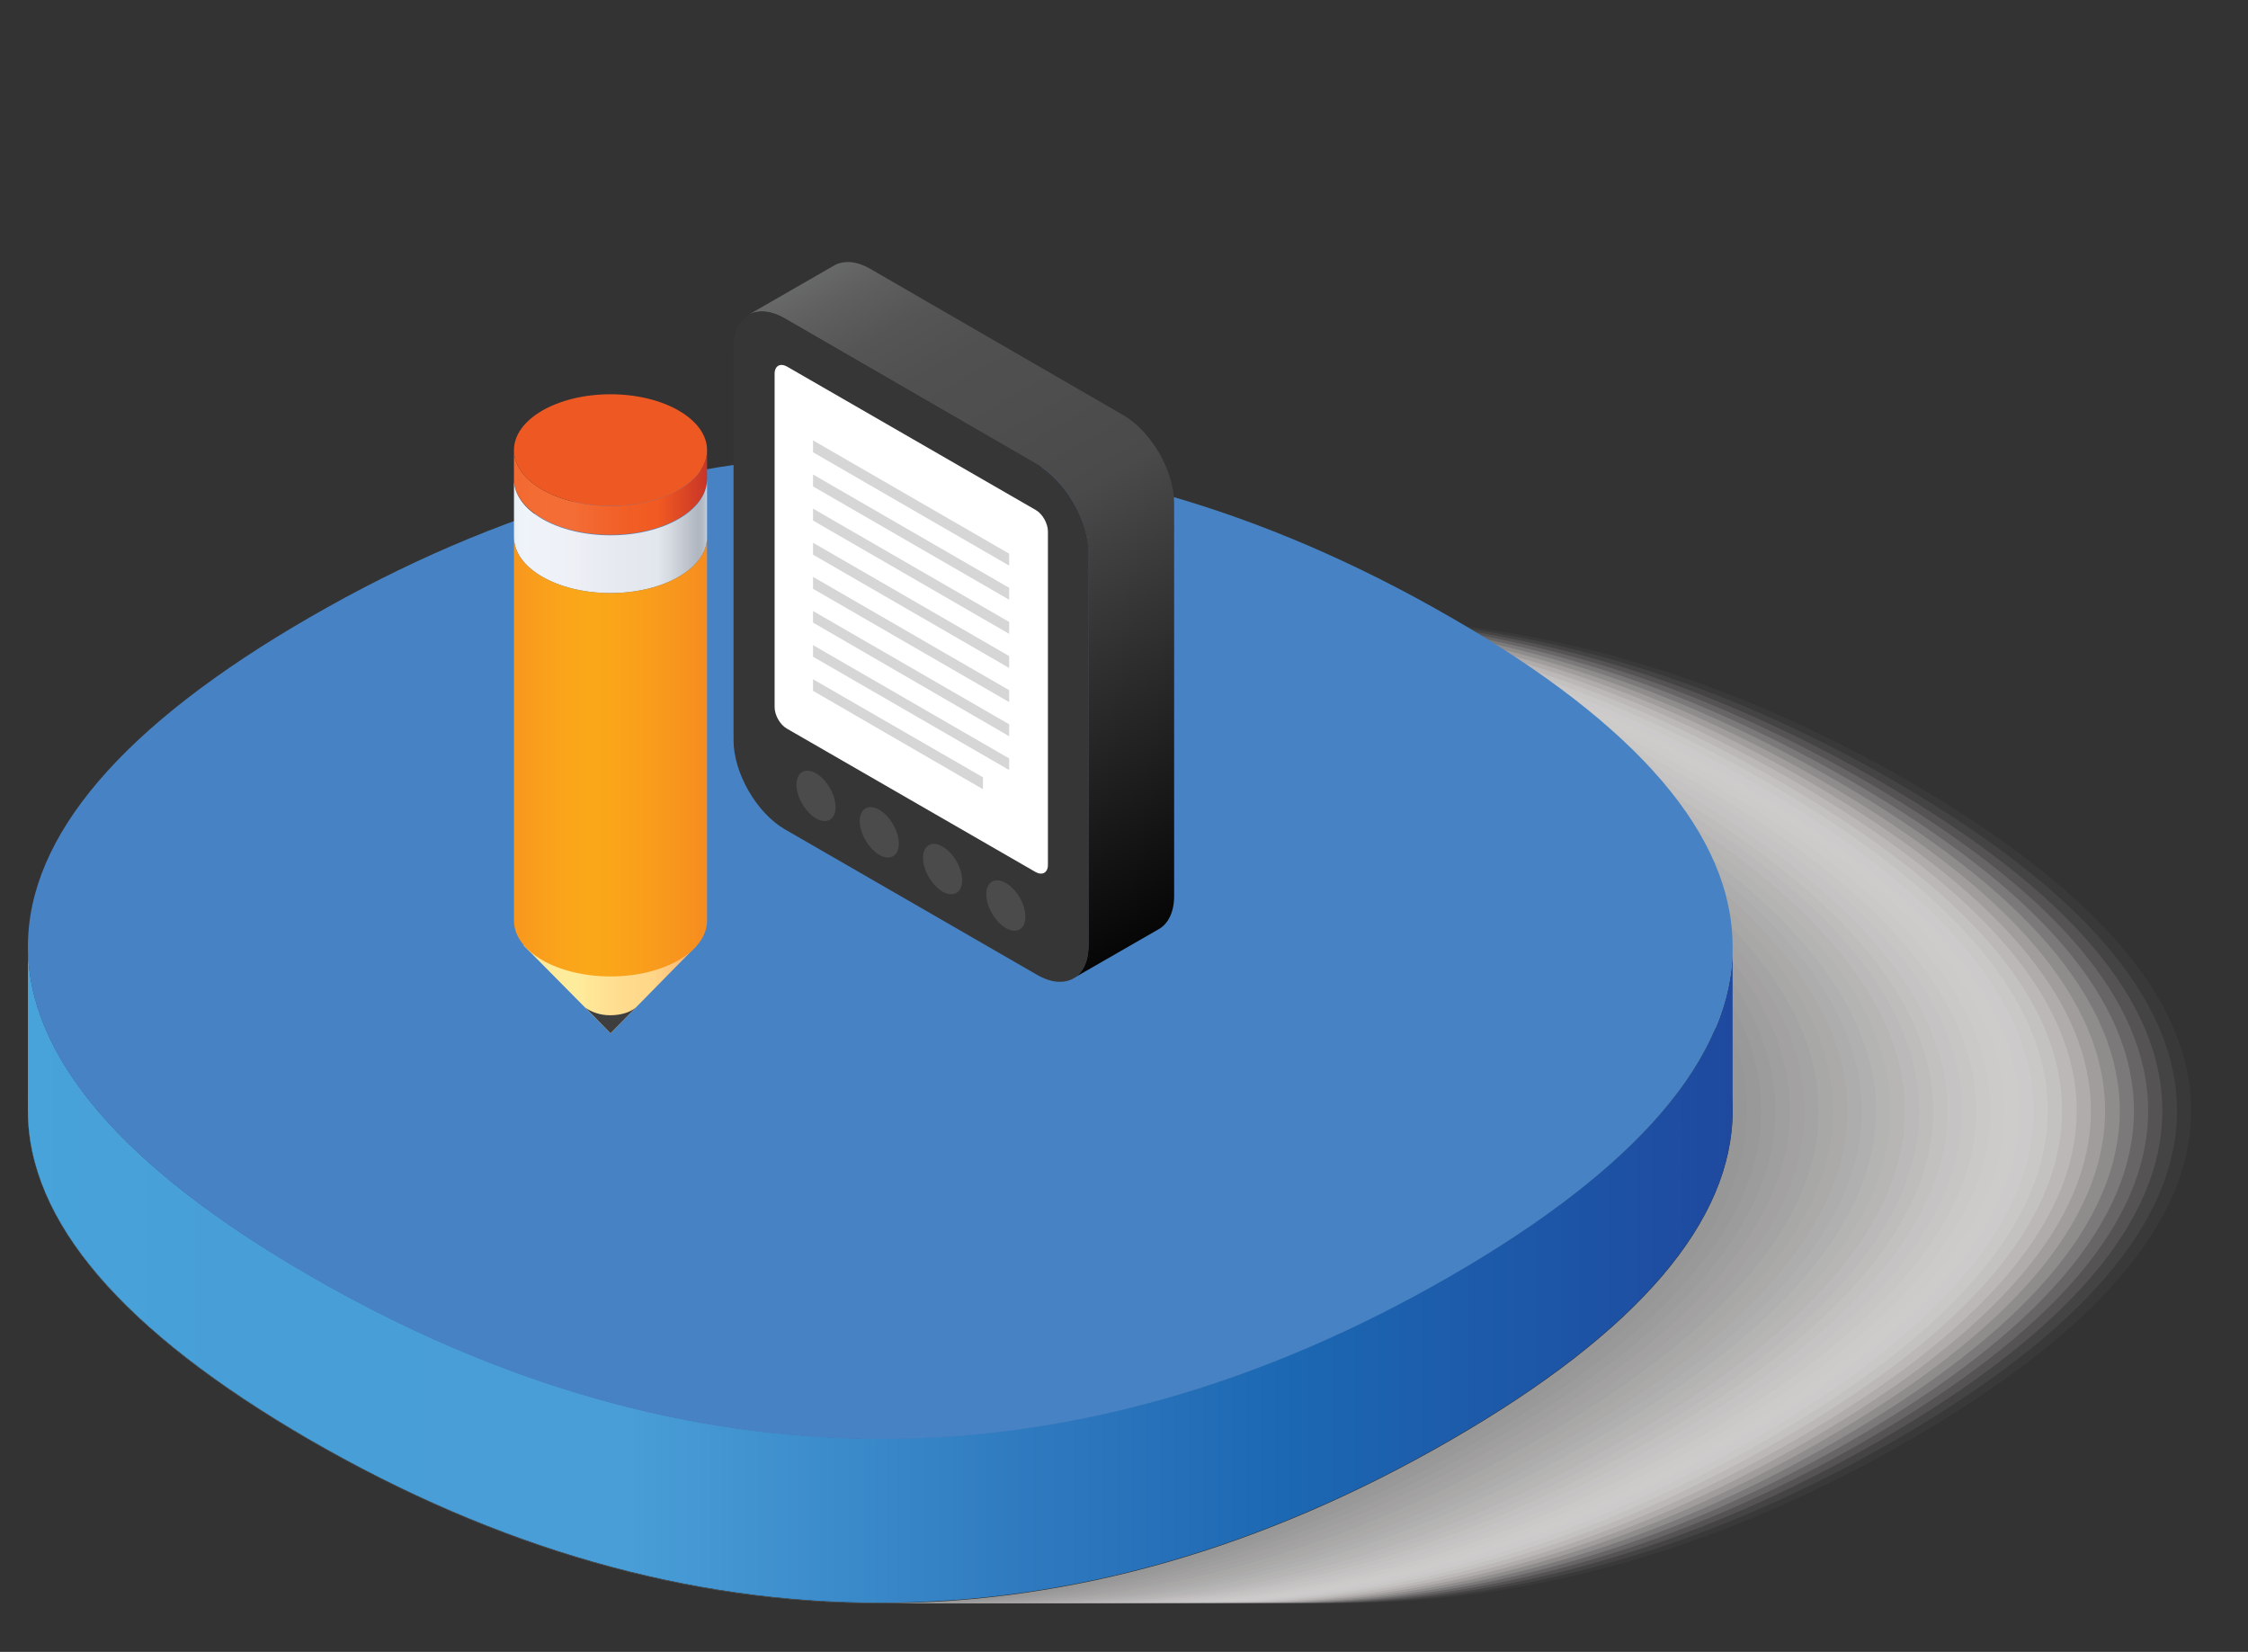 <svg xmlns="http://www.w3.org/2000/svg" style="width:475px;height:349px;background:0 0" viewBox="0 0 475 349"><rect x="0" y="0" width="475" height="349" fill="#333333" stroke="none"/><g class="ldl-layer" transform="translate(-15 -65)"><g class="ldl-ani"><g class="ldl-layer"><style class="ldl-ani">.st74{fill:#4b4b4b}.st75{fill:#d7d6d6}</style></g><g class="ldl-layer"><g class="ldl-ani"><g><g class="ldl-layer"><g class="ldl-ani"><g><g class="ldl-layer"><path d="M418.4 230.1c-79.5-45.9-161.5-45.9-241 0-39.7 22.9-59.6 46.3-59.6 69.6 0 23.3 19.9 46.6 59.6 69.6 79.5 45.9 161.5 45.9 241 0 39.7-22.9 59.6-46.3 59.6-69.6 0-23.3-19.9-46.6-59.6-69.6z" fill="#f9f8f8" opacity=".03"/></g><g class="ldl-layer"><path d="M415.4 230.1c-79.5-45.9-161.5-45.9-241 0-39.7 22.9-59.6 46.3-59.6 69.6 0 23.3 19.9 46.6 59.6 69.6 79.5 45.9 161.5 45.9 241 0 39.7-22.9 59.6-46.3 59.6-69.6 0-23.3-19.9-46.6-59.6-69.6z" fill="#f5f4f3" opacity=".061"/></g><g class="ldl-layer"><path d="M412.3 230.1c-79.5-45.9-161.5-45.9-241 0-39.7 22.9-59.6 46.3-59.6 69.6 0 23.3 19.9 46.6 59.6 69.6 79.5 45.9 161.5 45.9 241 0 39.7-22.9 59.6-46.3 59.6-69.6 0-23.3-19.8-46.6-59.6-69.6z" fill="#f1f0ef" opacity=".091"/></g><g class="ldl-layer"><path d="M409.3 230.1c-79.5-45.9-161.5-45.9-241 0-39.7 22.9-59.6 46.3-59.6 69.6 0 23.3 19.9 46.6 59.6 69.6 79.5 45.9 161.5 45.9 241 0 39.7-22.9 59.6-46.3 59.6-69.6 0-23.3-19.9-46.6-59.6-69.6z" fill="#edeceb" opacity=".121"/></g><g class="ldl-layer"><path d="M406.3 230.1c-79.5-45.9-161.5-45.9-241 0-39.7 22.9-59.6 46.3-59.6 69.6 0 23.3 19.9 46.6 59.6 69.6 79.5 45.9 161.5 45.9 241 0 39.7-22.9 59.6-46.3 59.6-69.6 0-23.3-19.9-46.6-59.6-69.6z" fill="#eae8e8" opacity=".151"/></g><g class="ldl-layer"><path d="M403.3 230.1c-79.5-45.9-161.5-45.9-241 0-39.7 22.9-59.6 46.3-59.6 69.6 0 23.3 19.9 46.6 59.6 69.6 79.5 45.9 161.5 45.9 241 0 39.7-22.9 59.6-46.3 59.6-69.6 0-23.3-19.9-46.6-59.6-69.6z" fill="#e6e5e4" opacity=".182"/></g><g class="ldl-layer"><path d="M400.2 230.1c-79.5-45.9-161.5-45.9-241 0-39.7 22.9-59.6 46.3-59.6 69.6 0 23.3 19.9 46.6 59.6 69.6 79.5 45.9 161.5 45.9 241 0 39.7-22.9 59.6-46.3 59.6-69.6 0-23.3-19.8-46.6-59.6-69.6z" fill="#e3e1e1" opacity=".212"/></g><g class="ldl-layer"><path d="M397.2 230.1c-79.5-45.9-161.5-45.9-241 0-39.7 22.9-59.6 46.3-59.6 69.6 0 23.3 19.9 46.6 59.6 69.6 79.5 45.9 161.5 45.9 241 0 39.7-22.9 59.6-46.3 59.6-69.6 0-23.3-19.9-46.6-59.6-69.6z" fill="#dfdedd" opacity=".242"/></g><g class="ldl-layer"><path d="M394.2 230.1c-79.5-45.9-161.5-45.9-241 0-39.7 22.9-59.6 46.3-59.6 69.6 0 23.3 19.9 46.6 59.6 69.6 79.5 45.9 161.5 45.9 241 0 39.7-22.9 59.6-46.3 59.6-69.6 0-23.3-19.9-46.6-59.6-69.6z" fill="#dcdada" opacity=".273"/></g><g class="ldl-layer"><path d="M391.1 230.1c-79.5-45.9-161.5-45.9-241 0-39.7 22.9-59.6 46.3-59.6 69.6 0 23.3 19.9 46.6 59.6 69.6 79.5 45.9 161.5 45.9 241 0 39.7-22.9 59.6-46.3 59.6-69.6.1-23.3-19.8-46.6-59.6-69.6z" fill="#d8d7d6" opacity=".303"/></g><g class="ldl-layer"><path d="M388.1 230.1c-79.5-45.9-161.5-45.9-241 0-39.7 22.9-59.6 46.3-59.6 69.6 0 23.3 19.9 46.6 59.6 69.6 79.5 45.9 161.5 45.9 241 0 39.7-22.9 59.6-46.3 59.6-69.6 0-23.3-19.8-46.6-59.6-69.6z" fill="#d5d3d3" opacity=".333"/></g><g class="ldl-layer"><path d="M385.1 230.1c-79.5-45.9-161.5-45.9-241 0-39.7 22.9-59.6 46.3-59.6 69.6 0 23.3 19.9 46.6 59.6 69.6 79.5 45.9 161.5 45.9 241 0 39.7-22.9 59.6-46.3 59.6-69.6 0-23.3-19.9-46.6-59.6-69.6z" fill="#d2d0d0" opacity=".364"/></g><g class="ldl-layer"><path d="M382.1 230.1c-79.5-45.9-161.5-45.9-241 0-39.7 22.9-59.6 46.3-59.6 69.6 0 23.3 19.9 46.6 59.6 69.6 79.5 45.9 161.5 45.9 241 0 39.7-22.9 59.6-46.3 59.6-69.6 0-23.3-19.9-46.6-59.6-69.6z" fill="#cfcdcc" opacity=".394"/></g><g class="ldl-layer"><path d="M379 230.1c-79.5-45.9-161.5-45.9-241 0-39.7 22.9-59.6 46.3-59.6 69.6 0 23.3 19.9 46.6 59.6 69.6 79.5 45.9 161.5 45.9 241 0 39.7-22.9 59.6-46.3 59.6-69.6 0-23.3-19.8-46.6-59.6-69.6z" fill="#cccac9" opacity=".424"/></g><g class="ldl-layer"><path d="M376 230.1c-79.5-45.9-161.5-45.9-241 0-39.7 22.9-59.6 46.3-59.6 69.6 0 23.3 19.9 46.6 59.6 69.6 79.5 45.9 161.5 45.9 241 0 39.7-22.9 59.6-46.3 59.6-69.6 0-23.3-19.8-46.6-59.6-69.6z" fill="#c9c7c6" opacity=".455"/></g><g class="ldl-layer"><path d="M373 230.1c-79.5-45.9-161.5-45.9-241 0-39.7 22.9-59.6 46.3-59.6 69.6 0 23.3 19.9 46.6 59.6 69.6 79.5 45.9 161.5 45.9 241 0 39.7-22.9 59.6-46.3 59.6-69.6 0-23.3-19.9-46.6-59.6-69.6z" fill="#c6c4c3" opacity=".485"/></g><g class="ldl-layer"><path d="M370 230.1c-79.5-45.9-161.5-45.9-241 0-39.7 22.9-59.6 46.3-59.6 69.6 0 23.3 19.9 46.6 59.6 69.6 79.5 45.9 161.5 45.9 241 0 39.7-22.9 59.6-46.3 59.6-69.6 0-23.3-19.9-46.6-59.6-69.6z" fill="#c3c1c0" opacity=".515"/></g><g class="ldl-layer"><path d="M366.9 230.1c-79.5-45.9-161.5-45.9-241 0-39.7 22.9-59.6 46.3-59.6 69.6 0 23.3 19.9 46.6 59.6 69.6 79.5 45.9 161.5 45.9 241 0 39.7-22.9 59.6-46.3 59.6-69.6 0-23.3-19.8-46.6-59.6-69.6z" fill="#c0bebd" opacity=".545"/></g><g class="ldl-layer"><path d="M363.9 230.1c-79.5-45.9-161.5-45.9-241 0-39.7 22.9-59.6 46.3-59.6 69.6 0 23.3 19.9 46.6 59.6 69.6 79.5 45.9 161.5 45.9 241 0 39.7-22.9 59.6-46.3 59.6-69.6 0-23.3-19.9-46.6-59.6-69.6z" fill="#bcbbba" opacity=".576"/></g><g class="ldl-layer"><path d="M360.9 230.1c-79.5-45.9-161.5-45.9-241 0-39.7 22.9-59.6 46.3-59.6 69.6 0 23.3 19.9 46.6 59.6 69.6 79.5 45.9 161.5 45.9 241 0 39.7-22.9 59.6-46.3 59.6-69.6 0-23.3-19.9-46.6-59.6-69.6z" fill="#b9b8b7" opacity=".606"/></g><g class="ldl-layer"><path d="M357.9 230.1c-79.5-45.9-161.5-45.9-241 0-39.7 22.9-59.6 46.3-59.6 69.6 0 23.3 19.9 46.6 59.6 69.6 79.5 45.9 161.5 45.9 241 0 39.7-22.9 59.6-46.3 59.6-69.6 0-23.3-19.9-46.6-59.6-69.6z" fill="#b6b5b4" opacity=".636"/></g><g class="ldl-layer"><path d="M354.8 230.1c-79.5-45.9-161.5-45.9-241 0-39.7 22.9-59.6 46.3-59.6 69.6 0 23.3 19.9 46.6 59.6 69.6 79.5 45.9 161.5 45.9 241 0 39.7-22.9 59.6-46.3 59.6-69.6 0-23.3-19.8-46.6-59.6-69.6z" fill="#b3b2b2" opacity=".667"/></g><g class="ldl-layer"><path d="M351.8 230.1c-79.5-45.9-161.5-45.9-241 0-39.7 22.9-59.6 46.3-59.6 69.6 0 23.3 19.9 46.6 59.6 69.6 79.5 45.9 161.5 45.9 241 0 39.7-22.9 59.6-46.3 59.6-69.6 0-23.3-19.9-46.6-59.6-69.6z" fill="#b1afaf" opacity=".697"/></g><g class="ldl-layer"><path d="M348.8 230.1c-79.5-45.9-161.5-45.9-241 0-39.7 22.9-59.6 46.3-59.6 69.6 0 23.3 19.9 46.6 59.6 69.6 79.5 45.9 161.5 45.9 241 0 39.7-22.9 59.6-46.3 59.6-69.6 0-23.3-19.9-46.6-59.6-69.6z" fill="#aeacac" opacity=".727"/></g><g class="ldl-layer"><path d="M345.8 230.1c-79.5-45.9-161.5-45.9-241 0-39.7 22.9-59.6 46.3-59.6 69.6 0 23.3 19.9 46.6 59.6 69.6 79.5 45.9 161.5 45.9 241 0 39.7-22.9 59.6-46.3 59.6-69.6 0-23.3-19.9-46.6-59.6-69.6z" fill="#aba9a9" opacity=".758"/></g><g class="ldl-layer"><path d="M342.7 230.1c-79.5-45.9-161.5-45.9-241 0C62 253 42.1 276.4 42.1 299.7c0 23.3 19.9 46.6 59.6 69.6 79.5 45.9 161.5 45.9 241 0 39.7-22.9 59.6-46.3 59.6-69.6 0-23.3-19.8-46.6-59.6-69.6z" fill="#a8a7a6" opacity=".788"/></g><g class="ldl-layer"><path d="M339.7 230.1c-79.5-45.9-161.5-45.9-241 0C59 253 39.1 276.4 39.1 299.7c0 23.3 19.9 46.6 59.6 69.6 79.5 45.9 161.5 45.9 241 0 39.7-22.9 59.6-46.3 59.6-69.6 0-23.3-19.9-46.6-59.6-69.6z" fill="#a5a4a4" opacity=".818"/></g><g class="ldl-layer"><path d="M336.7 230.1c-79.5-45.9-161.5-45.9-241 0C56 253 36.1 276.4 36.1 299.7c0 23.3 19.9 46.6 59.6 69.6 79.5 45.9 161.5 45.9 241 0 39.7-22.9 59.6-46.3 59.6-69.6 0-23.3-19.9-46.6-59.6-69.6z" fill="#a2a1a1" opacity=".849"/></g><g class="ldl-layer"><path d="M333.6 230.1c-79.5-45.9-161.5-45.9-241 0C52.9 253 33 276.4 33 299.7c0 23.3 19.9 46.6 59.6 69.6 79.5 45.9 161.5 45.9 241 0 39.7-22.9 59.6-46.3 59.6-69.6.1-23.3-19.8-46.6-59.6-69.6z" fill="#a09f9f" opacity=".879"/></g><g class="ldl-layer"><path d="M330.6 230.1c-79.5-45.9-161.5-45.9-241 0-39.7 23-59.6 46.3-59.6 69.6 0 23.3 19.9 46.6 59.6 69.6 79.5 45.9 161.5 45.9 241 0 39.7-22.9 59.6-46.3 59.6-69.6 0-23.3-19.8-46.6-59.6-69.6z" fill="#9d9c9c" opacity=".909"/></g><g class="ldl-layer"><path d="M327.6 230.1c-79.5-45.9-161.5-45.9-241 0-39.7 23-59.6 46.3-59.6 69.6 0 23.3 19.9 46.6 59.6 69.6 79.5 45.9 161.5 45.9 241 0 39.7-22.9 59.6-46.3 59.6-69.6 0-23.3-19.9-46.6-59.6-69.6z" fill="#9a9999" opacity=".939"/></g><g class="ldl-layer"><path d="M324.6 230.1c-79.5-45.9-161.5-45.9-241 0-39.8 23-59.6 46.3-59.6 69.6 0 23.3 19.9 46.6 59.6 69.6 79.5 45.9 161.5 45.9 241 0 39.7-22.9 59.6-46.3 59.6-69.6 0-23.3-19.9-46.6-59.6-69.6z" fill="#979797" opacity=".97"/></g><g class="ldl-layer"><path d="M321.5 230.1c-79.5-45.9-161.5-45.9-241 0-39.7 22.9-59.6 46.3-59.6 69.6 0 23.3 19.9 46.6 59.6 69.6 79.5 45.9 161.5 45.9 241 0 39.7-22.9 59.6-46.3 59.6-69.6 0-23.3-19.8-46.6-59.6-69.6z" fill="#959494"/></g></g></g></g><g class="ldl-layer"><g class="ldl-ani"><g><g class="ldl-layer"><path d="M321.5 230.1c-79.5-45.9-161.5-45.9-241 0-39.7 22.9-59.6 46.3-59.6 69.6s19.9 46.6 59.6 69.6c79.5 45.9 161.5 45.9 241 0 39.7-22.9 59.6-46.3 59.6-69.6s-19.8-46.6-59.6-69.6z" fill="#2e2e2e"/></g><g class="ldl-layer"><g class="ldl-ani"><linearGradient y2="334.31" x2="381.15" y1="334.31" x1="20.943" gradientUnits="userSpaceOnUse" id="SVGID_1_"><stop style="perspective-origin:50% 50%" offset="0" stop-color="#48a3da"/><stop style="perspective-origin:50% 50%" offset=".112" stop-color="#489fd8"/><stop style="perspective-origin:50% 50%" offset=".352" stop-color="#499ed7"/><stop style="perspective-origin:50% 50%" offset=".584" stop-color="#2f7abf"/><stop style="perspective-origin:50% 50%" offset=".744" stop-color="#1c67b2"/><stop style="perspective-origin:50% 50%" offset="1" stop-color="#1e499f"/></linearGradient></g></g><g class="ldl-layer"><path d="M321.5 334.5c-79.5 45.9-161.5 45.9-241 0-39.7-22.9-59.6-46.3-59.6-69.6v34.7c0 23.3 19.9 46.6 59.6 69.6 79.5 45.9 161.5 45.9 241 0 39.7-22.9 59.6-46.3 59.6-69.6V265c0 23.3-19.8 46.6-59.6 69.5z" fill="url(&quot;#SVGID_1_&quot;)"/></g><g class="ldl-layer"><path d="M321.5 195.4c-79.5-45.9-161.5-45.9-241 0-39.7 22.9-59.6 46.3-59.6 69.6 0 23.3 19.9 46.6 59.6 69.6 79.5 45.9 161.5 45.9 241 0 39.7-22.9 59.6-46.3 59.6-69.6 0-23.3-19.8-46.7-59.6-69.6z" fill="#4783c4"/></g></g></g></g><g class="ldl-layer"><g class="ldl-ani" style="transform-origin:217.815px 196.4px;animation:9.091s linear 0s infinite normal forwards running float-0f374105-6693-44a8-a14c-2702fd9b2e4b" transform="scale(.7)"><g><g class="ldl-layer"><g class="ldl-ani"><linearGradient y2="278.574" x2="296.148" y1="85.957" x1="184.94" gradientUnits="userSpaceOnUse" id="SVGID_4_"><stop style="perspective-origin:50% 50%" offset="0" stop-color="#676868"/><stop style="perspective-origin:50% 50%" offset=".045" stop-color="#5f5f5f"/><stop style="perspective-origin:50% 50%" offset=".114" stop-color="#555"/><stop style="perspective-origin:50% 50%" offset=".193" stop-color="#505050"/><stop style="perspective-origin:50% 50%" offset=".301" stop-color="#4e4e4e"/><stop style="perspective-origin:50% 50%" offset=".322" stop-color="#4d4d4d"/><stop style="perspective-origin:50% 50%" offset=".431" stop-color="#4a4a4a"/><stop style="perspective-origin:50% 50%" offset="1" stop-color="#060606"/></linearGradient></g></g><g class="ldl-layer"><path d="M267 133.9l-76.1-44c-4.3-2.5-8.1-2.7-11-1.1L154 103.7c2.8-1.6 6.7-1.4 11 1.1l76.1 44c8.5 4.9 15.5 17 15.5 26.9V294c0 4.9-1.7 8.4-4.6 10l25.9-14.9c2.8-1.6 4.6-5.1 4.6-10V160.8c.1-9.9-6.9-22-15.5-26.9z" fill="url(&quot;#SVGID_4_&quot;)"/></g><g class="ldl-layer"><g class="ldl-ani"><g class="ldl-layer"><g class="ldl-ani"><g class="ldl-layer"><g class="ldl-ani"><g class="ldl-layer"><path d="M256.7 294c0 4.9-1.7 8.4-4.6 10-2.8 1.6-6.7 1.4-11-1.1L165 259c-8.5-4.9-15.5-17-15.5-26.9V113.8c0-4.9 1.7-8.4 4.6-10 2.8-1.6 6.7-1.4 11 1.1l76.1 44c8.5 4.9 15.5 17 15.5 26.9V294z" fill="#373636"/></g><g class="ldl-layer"><path d="M165.6 228.6c-2.1-1.2-3.7-4.1-3.7-6.5V121.5c0-2.4 1.7-3.3 3.7-2.2l75.1 43.3c2.1 1.2 3.7 4.1 3.7 6.5v100.6c0 2.4-1.7 3.3-3.7 2.2l-75.1-43.3z" fill="#fff"/></g><g class="ldl-layer"><g class="ldl-ani"><g class="ldl-layer"><g class="ldl-ani"><path d="M237.6 285.4c0 3.7-2.6 5.3-5.9 3.4-3.2-1.9-5.9-6.4-5.9-10.2 0-3.7 2.6-5.3 5.9-3.4 3.3 1.9 5.9 6.4 5.9 10.2z" class="st74" fill="#4b4b4b"/></g></g><g class="ldl-layer"><g class="ldl-ani"><path d="M218.5 274.4c0 3.7-2.6 5.3-5.9 3.4-3.2-1.9-5.9-6.4-5.9-10.2 0-3.7 2.6-5.3 5.9-3.4 3.3 1.9 5.9 6.4 5.9 10.2z" class="st74" fill="#4b4b4b"/></g></g><g class="ldl-layer"><g class="ldl-ani"><path d="M199.4 263.3c0 3.7-2.6 5.3-5.9 3.4-3.2-1.9-5.9-6.4-5.9-10.2 0-3.7 2.6-5.3 5.9-3.4 3.3 1.9 5.9 6.5 5.9 10.2z" class="st74" fill="#4b4b4b"/></g></g><g class="ldl-layer"><g class="ldl-ani"><path d="M180.3 252.3c0 3.7-2.6 5.3-5.9 3.4-3.2-1.9-5.9-6.4-5.9-10.2 0-3.7 2.6-5.3 5.9-3.4 3.3 1.9 5.9 6.5 5.9 10.2z" class="st74" fill="#4b4b4b"/></g></g></g></g><g class="ldl-layer"><g class="ldl-ani"><g class="ldl-layer"><g class="ldl-ani"><path class="st75" fill="#d7d6d6" d="M232.7 179.4l-59.2-34.2v-3.6l59.2 34.2z"/></g></g><g class="ldl-layer"><g class="ldl-ani"><path class="st75" fill="#d7d6d6" d="M232.7 189.7l-59.2-34.2v-3.6l59.2 34.2z"/></g></g><g class="ldl-layer"><g class="ldl-ani"><path class="st75" fill="#d7d6d6" d="M232.7 200l-59.2-34.2v-3.6l59.2 34.2z"/></g></g><g class="ldl-layer"><g class="ldl-ani"><path class="st75" fill="#d7d6d6" d="M232.7 210.3l-59.2-34.2v-3.6l59.2 34.2z"/></g></g><g class="ldl-layer"><g class="ldl-ani"><path class="st75" fill="#d7d6d6" d="M232.7 220.6l-59.2-34.2v-3.6l59.2 34.2z"/></g></g><g class="ldl-layer"><g class="ldl-ani"><path class="st75" fill="#d7d6d6" d="M232.7 230.9l-59.2-34.3v-3.5l59.2 34.2z"/></g></g><g class="ldl-layer"><g class="ldl-ani"><path class="st75" fill="#d7d6d6" d="M232.7 241.1l-59.2-34.2v-3.5l59.2 34.2z"/></g></g><g class="ldl-layer"><g class="ldl-ani"><path class="st75" fill="#d7d6d6" d="M224.8 246.9l-51.3-29.7v-3.5l51.3 29.6z"/></g></g></g></g></g></g></g></g></g></g></g></g></g><g class="ldl-layer"><g class="ldl-ani" style="transform-origin:144px 215.8px;animation:2.857s linear 0s infinite normal forwards running tick-862e155d-c74a-40cd-bfce-a3020976e671"><g><g class="ldl-layer"><g class="ldl-ani"><linearGradient y2="273.976" x2="162.234" y1="273.976" x1="125.645" gradientUnits="userSpaceOnUse" id="SVGID_5_"><stop style="perspective-origin:50% 50%" offset="0" stop-color="#fee798"/><stop style="perspective-origin:50% 50%" offset=".085" stop-color="#feea9b"/><stop style="perspective-origin:50% 50%" offset=".301" stop-color="#feec9d"/><stop style="perspective-origin:50% 50%" offset=".37" stop-color="#ffe798"/><stop style="perspective-origin:50% 50%" offset=".584" stop-color="#ffdb8d"/><stop style="perspective-origin:50% 50%" offset=".744" stop-color="#ffd789"/><stop style="perspective-origin:50% 50%" offset="1" stop-color="#faaf6f"/></linearGradient></g></g><g class="ldl-layer"><path fill="url(&quot;#SVGID_5_&quot;)" d="M125.6 264.7l18.4 18.6 18.2-18.5z"/></g><g class="ldl-layer"><g class="ldl-ani"><linearGradient y2="169.111" x2="164.395" y1="169.111" x1="123.613" gradientUnits="userSpaceOnUse" id="SVGID_6_"><stop style="perspective-origin:50% 50%" offset="0" stop-color="#f26931"/><stop style="perspective-origin:50% 50%" offset=".085" stop-color="#f36c34"/><stop style="perspective-origin:50% 50%" offset=".301" stop-color="#f36e36"/><stop style="perspective-origin:50% 50%" offset=".392" stop-color="#f26830"/><stop style="perspective-origin:50% 50%" offset=".593" stop-color="#f15e25"/><stop style="perspective-origin:50% 50%" offset=".744" stop-color="#f15a22"/><stop style="perspective-origin:50% 50%" offset="1" stop-color="#c83527"/></linearGradient></g></g><g class="ldl-layer"><path d="M144 171.9c-11.3 0-20.4-5.3-20.4-11.8v6.1c0 6.5 9.1 11.8 20.4 11.8 11.3 0 20.4-5.3 20.4-11.8v-6.1c0 6.6-9.1 11.8-20.4 11.8z" fill="url(&quot;#SVGID_6_&quot;)"/></g><g class="ldl-layer"><g class="ldl-ani"><linearGradient y2="178.275" x2="164.395" y1="178.275" x1="123.613" gradientUnits="userSpaceOnUse" id="SVGID_7_"><stop style="perspective-origin:50% 50%" offset="0" stop-color="#e7ecf1"/><stop style="perspective-origin:50% 50%" offset=".015" stop-color="#edf2f8"/><stop style="perspective-origin:50% 50%" offset=".061" stop-color="#eff4fb"/><stop style="perspective-origin:50% 50%" offset=".087" stop-color="#eff3f9"/><stop style="perspective-origin:50% 50%" offset=".301" stop-color="#eef0f6"/><stop style="perspective-origin:50% 50%" offset=".458" stop-color="#e8ebf1"/><stop style="perspective-origin:50% 50%" offset=".744" stop-color="#e2e7ed"/><stop style="perspective-origin:50% 50%" offset=".809" stop-color="#d5dae1"/><stop style="perspective-origin:50% 50%" offset=".929" stop-color="#b6bcc5"/><stop style="perspective-origin:50% 50%" offset=".952" stop-color="#b0b7c0"/><stop style="perspective-origin:50% 50%" offset=".972" stop-color="#b2b9c3"/><stop style="perspective-origin:50% 50%" offset=".988" stop-color="#bac2cc"/><stop style="perspective-origin:50% 50%" offset="1" stop-color="#c7d0db"/></linearGradient></g></g><g class="ldl-layer"><path d="M144 178.1c-11.3 0-20.4-5.3-20.4-11.8v12.2c0 6.5 9.1 11.8 20.4 11.8 11.3 0 20.4-5.3 20.4-11.8v-12.2c0 6.5-9.1 11.8-20.4 11.8z" fill="url(&quot;#SVGID_7_&quot;)"/></g><g class="ldl-layer"><g class="ldl-ani"><linearGradient y2="224.906" x2="164.395" y1="224.906" x1="123.613" gradientUnits="userSpaceOnUse" id="SVGID_8_"><stop style="perspective-origin:50% 50%" offset="0" stop-color="#f8971d"/><stop style="perspective-origin:50% 50%" offset=".219" stop-color="#faa31b"/><stop style="perspective-origin:50% 50%" offset=".387" stop-color="#faa819"/><stop style="perspective-origin:50% 50%" offset=".572" stop-color="#faa31a"/><stop style="perspective-origin:50% 50%" offset=".816" stop-color="#f8971d"/><stop style="perspective-origin:50% 50%" offset="1" stop-color="#f68c1f"/></linearGradient></g></g><g class="ldl-layer"><path d="M144 190.3c-11.3 0-20.4-5.3-20.4-11.8v81c0 6.5 9.1 11.8 20.4 11.8 11.3 0 20.4-5.3 20.4-11.8V178.5c0 6.5-9.1 11.8-20.4 11.8z" fill="url(&quot;#SVGID_8_&quot;)"/></g><g class="ldl-layer"><path d="M144 171.9c-11.3 0-20.4-5.3-20.4-11.8 0-6.5 9.1-11.8 20.4-11.8 11.3 0 20.4 5.3 20.4 11.8 0 6.6-9.1 11.8-20.4 11.8z" fill="#ee5823"/></g><g class="ldl-layer"><g class="ldl-ani"><g class="ldl-layer"><path d="M138.7 277.9l5.3 5.4 5.3-5.4c-1.2 1-3.1 1.6-5.4 1.6-2.1 0-4-.7-5.2-1.6z" fill="#3e3e3e"/></g></g></g></g></g></g></g></g></g></g></g><style id="float-f7b7ecf8-507f-409f-8e3c-473467bab62f">@keyframes float-f7b7ecf8-507f-409f-8e3c-473467bab62f{0%{animation-timing-function:cubic-bezier(0,.4,.6,1);transform:translate(0,0) scale(.7);box-shadow:0 0 0 rgba(0,0,0,.3)}50%{animation-timing-function:cubic-bezier(.4,0,1,.6);transform:translate(0,-15px) scale(1);box-shadow:0 23px 5px -15px rgba(0,0,0,.2)}to{transform:translate(0,0) scale(.7);box-shadow:0 0 0 rgba(0,0,0,.3)}}</style><style id="float-0f374105-6693-44a8-a14c-2702fd9b2e4b">@keyframes float-0f374105-6693-44a8-a14c-2702fd9b2e4b{0%{animation-timing-function:cubic-bezier(0,.4,.6,1);transform:translate(0,0) scale(.7);box-shadow:0 0 0 rgba(0,0,0,.3)}50%{animation-timing-function:cubic-bezier(.4,0,1,.6);transform:translate(0,-15px) scale(1);box-shadow:0 23px 5px -15px rgba(0,0,0,.2)}to{transform:translate(0,0) scale(.7);box-shadow:0 0 0 rgba(0,0,0,.3)}}</style><style id="tick-862e155d-c74a-40cd-bfce-a3020976e671">@keyframes tick-862e155d-c74a-40cd-bfce-a3020976e671{0%{animation-timing-function:cubic-bezier(.186,.284,.583,1.462);transform:rotate(0deg)}31%{animation-timing-function:cubic-bezier(.047,.11,.48,1.472);transform:rotate(13.54deg)}41%{animation-timing-function:cubic-bezier(.047,.111,.477,1.473);transform:rotate(-9.48deg)}51%{animation-timing-function:cubic-bezier(.048,.113,.472,1.482);transform:rotate(6.64deg)}61%{animation-timing-function:cubic-bezier(.051,.119,.464,1.482);transform:rotate(-4.64deg)}71%{animation-timing-function:cubic-bezier(.058,.137,.457,1.49);transform:rotate(3.26deg)}81%{animation-timing-function:cubic-bezier(.076,.181,.454,1.492);transform:rotate(-2.28deg)}91%{animation-timing-function:cubic-bezier(.175,.318,.341,.878);transform:rotate(1.6deg)}to{transform:rotate(-1.64deg)}}</style></svg>